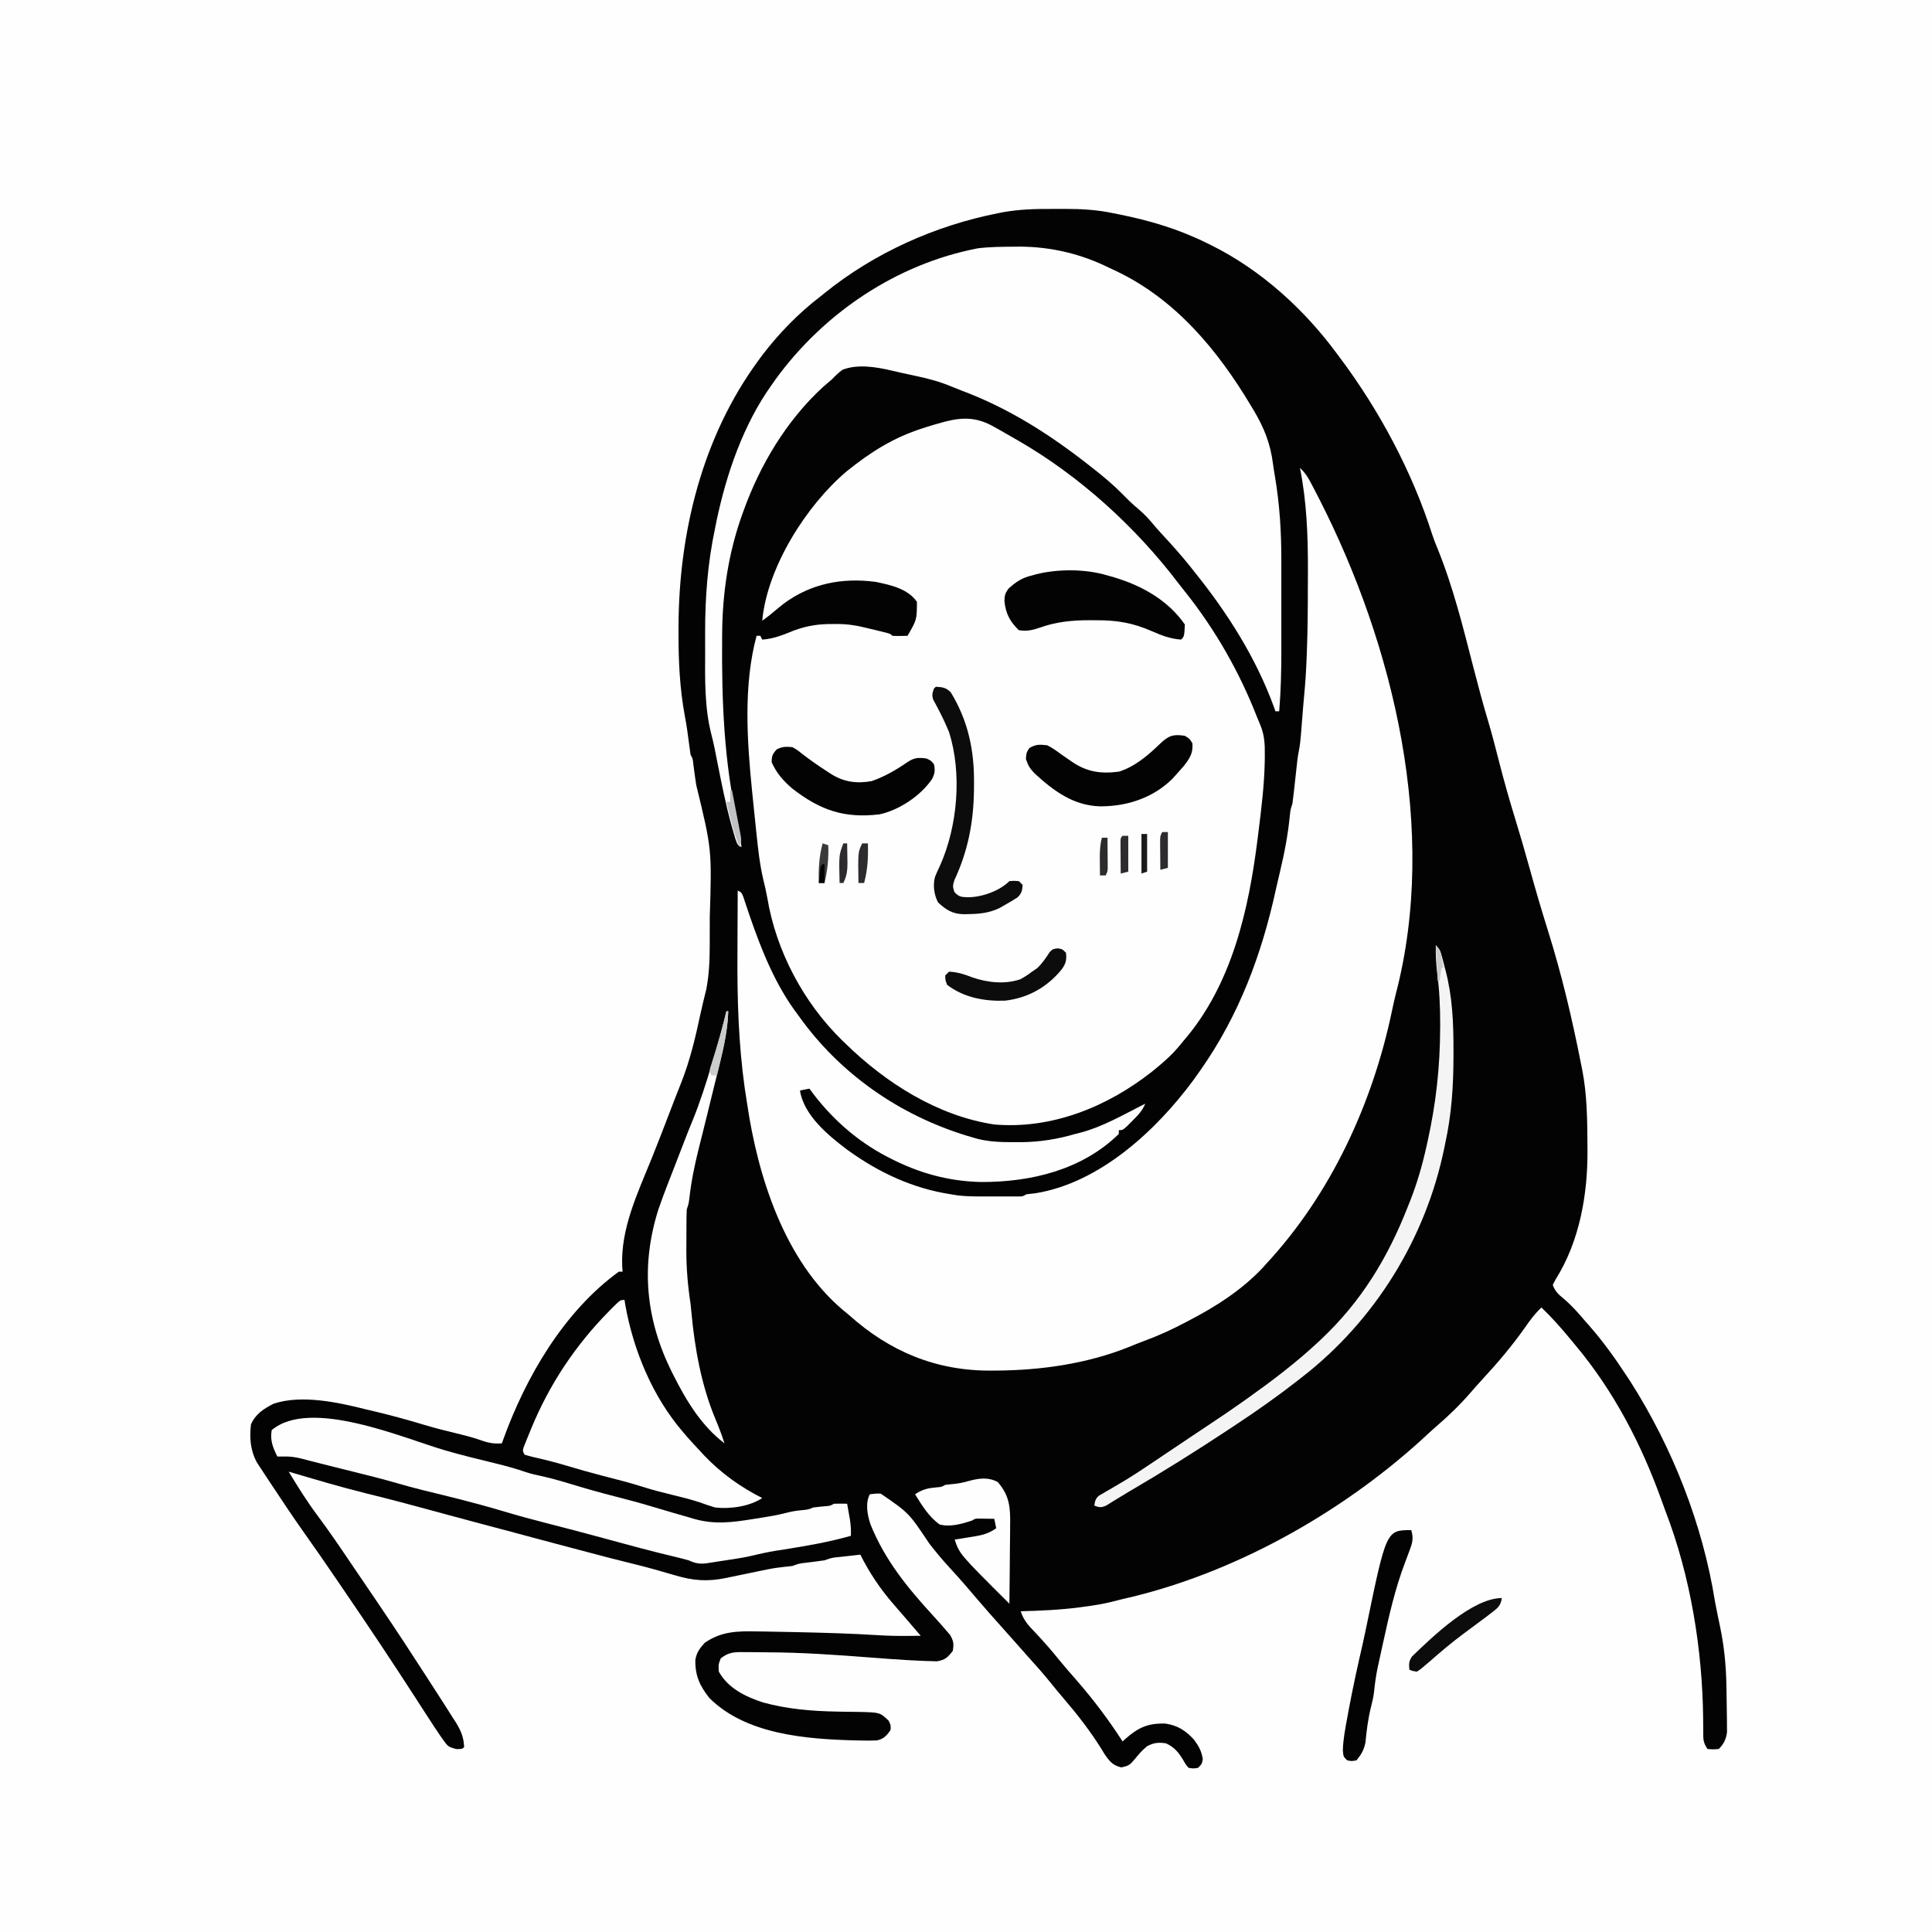 <svg version="1.1" xmlns="http://www.w3.org/2000/svg" width="1024" height="1024">
<rect width="100%" height="100%" fill="#808080" stroke="none"/>
<path d="M0 0 C337.92 0 675.84 0 1024 0 C1024 337.92 1024 675.84 1024 1024 C686.08 1024 348.16 1024 0 1024 C0 686.08 0 348.16 0 0 Z " fill="#FEFEFE" transform="translate(0,0)"/>
<path d="M0 0 C2.361 0.011 4.72 0 7.081 -0.013 C15.693 -0.022 23.841 0.471 32.298 2.261 C33.725 2.542 33.725 2.542 35.181 2.829 C51.887 6.173 67.025 10.675 82.298 18.261 C83.24 18.725 83.24 18.725 84.202 19.199 C110.868 32.456 133.755 53.343 151.298 77.261 C151.712 77.814 152.126 78.367 152.552 78.938 C173.485 106.918 190.782 139.337 201.428 172.646 C202.247 175.11 203.171 177.491 204.173 179.886 C212.505 200.309 217.811 221.95 223.298 243.261 C225.808 252.988 228.387 262.672 231.284 272.292 C233.278 279.007 235.002 285.787 236.735 292.573 C239.441 303.148 242.402 313.607 245.615 324.038 C246.678 327.501 247.711 330.973 248.735 334.448 C249.036 335.466 249.036 335.466 249.342 336.504 C250.546 340.613 251.71 344.731 252.848 348.858 C255.997 360.266 259.302 371.598 262.86 382.886 C270.113 406.043 275.625 429.464 280.298 453.261 C280.495 454.238 280.693 455.215 280.897 456.221 C283.487 469.421 283.599 482.668 283.673 496.073 C283.681 496.945 283.689 497.817 283.697 498.716 C283.861 522.214 279.554 547.155 266.798 567.386 C266.303 568.334 265.808 569.283 265.298 570.261 C266.436 573.59 268.293 575.332 270.985 577.511 C275.221 581.109 278.727 585.016 282.298 589.261 C283.121 590.197 283.945 591.132 284.794 592.097 C292.019 600.353 298.289 609.088 304.298 618.261 C304.973 619.283 305.649 620.305 306.344 621.358 C328.729 656.461 344.781 697.136 351.298 738.261 C351.619 739.951 351.951 741.639 352.298 743.323 C352.451 744.086 352.604 744.849 352.762 745.636 C353.183 747.7 353.615 749.762 354.052 751.823 C356.065 761.613 357.07 771.267 357.298 781.261 C357.325 782.416 357.352 783.571 357.38 784.761 C357.459 788.678 357.508 792.594 357.548 796.511 C357.569 797.785 357.591 799.06 357.613 800.373 C357.617 801.578 357.621 802.784 357.626 804.026 C357.635 805.107 357.644 806.187 357.654 807.301 C357.213 810.96 355.922 813.636 353.298 816.261 C350.36 816.511 350.36 816.511 347.298 816.261 C344.895 812.657 345.058 811.044 345.059 806.761 C345.048 805.403 345.035 804.045 345.021 802.687 C345.017 801.967 345.012 801.247 345.007 800.506 C344.655 763.655 338.337 724.726 325.068 690.279 C324.261 688.165 323.502 686.038 322.747 683.905 C312.076 654.335 297.543 626.425 277.298 602.261 C276.338 601.097 275.378 599.933 274.419 598.769 C269.629 592.998 264.725 587.447 259.298 582.261 C255.879 585.444 253.253 588.999 250.61 592.823 C243.69 602.653 236.031 611.679 227.86 620.479 C225.751 622.769 223.698 625.085 221.673 627.448 C216.056 633.909 209.937 639.832 203.438 645.397 C200.966 647.55 198.575 649.781 196.173 652.011 C152.411 691.854 95.144 723.824 37.39 736.778 C35.372 737.244 33.374 737.763 31.372 738.292 C26.686 739.469 21.956 740.17 17.173 740.823 C15.762 741.017 15.762 741.017 14.323 741.215 C4.013 742.55 -6.318 742.986 -16.702 743.261 C-15.255 747.958 -12.492 750.938 -9.14 754.386 C-4.57 759.207 -0.268 764.139 3.891 769.323 C6.764 772.83 9.747 776.228 12.735 779.636 C21.744 789.962 29.868 800.743 37.298 812.261 C37.733 811.862 38.169 811.464 38.618 811.054 C45.491 804.939 50.598 802.535 59.973 802.792 C66.412 803.7 70.963 806.636 75.247 811.452 C77.752 814.903 79.179 817.449 79.798 821.698 C79.298 824.261 79.298 824.261 77.298 826.261 C74.856 826.651 74.856 826.651 72.298 826.261 C70.708 824.433 70.708 824.433 69.36 822.011 C66.829 817.911 64.774 815.362 60.298 813.261 C56.185 812.673 54.017 812.901 50.298 814.761 C47.704 816.922 45.94 818.898 43.86 821.511 C41.269 824.583 40.72 825.175 36.61 826.011 C32.023 824.972 30.258 822.672 27.657 818.851 C27.126 817.975 26.595 817.1 26.048 816.198 C20.086 806.661 13.342 797.976 6.028 789.46 C3.523 786.54 1.091 783.566 -1.327 780.573 C-4.951 776.122 -8.722 771.837 -12.585 767.593 C-14.483 765.503 -16.35 763.391 -18.202 761.261 C-20.839 758.233 -23.513 755.241 -26.202 752.261 C-31.024 746.913 -35.781 741.518 -40.452 736.038 C-41.473 734.841 -42.494 733.645 -43.515 732.448 C-44.033 731.84 -44.552 731.232 -45.086 730.605 C-48.241 726.92 -51.465 723.318 -54.765 719.761 C-58.425 715.773 -61.824 711.658 -65.14 707.386 C-76.01 691.103 -76.01 691.103 -90.906 680.913 C-93.367 680.839 -93.367 680.839 -96.702 681.261 C-99.165 686.186 -97.98 692.17 -96.327 697.198 C-88.765 716.064 -76.603 730.931 -63.003 745.733 C-60.653 748.315 -58.336 750.911 -56.077 753.573 C-55.425 754.332 -54.773 755.092 -54.101 755.874 C-52.27 758.999 -52.084 760.693 -52.702 764.261 C-55.375 767.711 -56.804 769.121 -61.173 769.8 C-62.518 769.782 -63.863 769.734 -65.206 769.663 C-65.944 769.643 -66.681 769.623 -67.44 769.603 C-69.864 769.523 -72.281 769.399 -74.702 769.261 C-75.527 769.215 -76.352 769.17 -77.201 769.123 C-83.353 768.766 -89.496 768.303 -95.64 767.823 C-114.148 766.413 -132.595 765.067 -151.167 765.021 C-153.56 765.011 -155.952 764.979 -158.345 764.948 C-159.887 764.942 -161.43 764.936 -162.972 764.933 C-163.677 764.92 -164.382 764.908 -165.109 764.895 C-169.465 764.915 -172.289 765.497 -175.702 768.261 C-176.962 771.579 -176.962 771.579 -176.702 775.261 C-171.857 784.083 -162.435 788.635 -153.14 791.636 C-140.397 795.108 -127.472 796.2 -114.3 796.437 C-113.061 796.46 -111.821 796.484 -110.544 796.509 C-107.997 796.552 -105.451 796.583 -102.904 796.603 C-91.278 796.864 -91.278 796.864 -86.702 801.261 C-85.515 803.698 -85.515 803.698 -85.702 806.261 C-87.739 809.165 -89.375 810.994 -92.945 811.712 C-95.777 811.868 -98.555 811.848 -101.39 811.761 C-102.441 811.742 -103.491 811.724 -104.574 811.705 C-130.335 811.014 -162.258 808.626 -181.702 789.261 C-186.821 782.776 -189.274 777.459 -189.163 769.12 C-188.518 765.115 -186.868 762.987 -184.21 760.015 C-175.561 753.965 -167.038 753.718 -156.765 753.948 C-155.324 753.966 -153.882 753.982 -152.441 753.997 C-147.86 754.053 -143.282 754.155 -138.702 754.261 C-137.142 754.294 -135.582 754.327 -134.022 754.36 C-120.2 754.661 -106.4 755.068 -92.6 755.927 C-87.439 756.24 -82.309 756.388 -77.14 756.323 C-76.039 756.316 -76.039 756.316 -74.915 756.31 C-73.178 756.298 -71.44 756.28 -69.702 756.261 C-70.453 755.389 -71.203 754.518 -71.976 753.62 C-74.123 751.124 -76.264 748.621 -78.402 746.116 C-80.387 743.79 -82.386 741.479 -84.409 739.187 C-91.283 731.252 -97.004 722.658 -101.702 713.261 C-104.495 713.569 -107.286 713.882 -110.077 714.198 C-111.268 714.329 -111.268 714.329 -112.484 714.462 C-116.725 714.865 -116.725 714.865 -120.702 716.261 C-123.895 716.729 -127.089 717.127 -130.292 717.511 C-134.118 717.946 -134.118 717.946 -137.702 719.261 C-139.031 719.441 -140.366 719.581 -141.702 719.698 C-144.921 720.025 -148.054 720.48 -151.222 721.132 C-152.526 721.398 -152.526 721.398 -153.857 721.67 C-155.818 722.077 -157.778 722.485 -159.739 722.892 C-162.955 723.561 -166.172 724.223 -169.39 724.886 C-170.479 725.115 -171.567 725.345 -172.689 725.581 C-183.046 727.697 -190.307 727.075 -200.39 724.073 C-202.63 723.425 -204.871 722.779 -207.113 722.136 C-208.224 721.816 -209.335 721.496 -210.48 721.167 C-215.074 719.875 -219.693 718.708 -224.327 717.573 C-231.209 715.882 -238.063 714.123 -244.906 712.28 C-249.104 711.153 -253.309 710.05 -257.515 708.948 C-266.388 706.62 -275.245 704.234 -284.102 701.843 C-290.317 700.167 -296.536 698.51 -302.765 696.886 C-308.69 695.34 -314.602 693.747 -320.507 692.128 C-321.205 691.936 -321.904 691.745 -322.623 691.548 C-324.066 691.152 -325.509 690.756 -326.951 690.361 C-339.155 687.015 -351.377 683.786 -363.666 680.765 C-377.461 677.348 -391.073 673.277 -404.702 669.261 C-399.91 677.172 -395.06 684.976 -389.515 692.386 C-383.039 701.054 -376.994 710 -370.935 718.963 C-368.918 721.942 -366.896 724.918 -364.872 727.891 C-355.139 742.191 -345.46 756.515 -336.113 771.071 C-334.703 773.26 -333.283 775.441 -331.859 777.62 C-329.117 781.819 -326.405 786.036 -323.702 790.261 C-322.946 791.434 -322.946 791.434 -322.175 792.632 C-320.629 795.042 -319.101 797.462 -317.577 799.886 C-316.867 800.987 -316.867 800.987 -316.141 802.111 C-313.375 806.561 -311.933 809.992 -311.702 815.261 C-312.702 816.261 -312.702 816.261 -315.89 816.323 C-319.924 815.199 -320.309 814.954 -322.562 811.772 C-323.078 811.048 -323.594 810.323 -324.125 809.577 C-326.727 805.756 -329.268 801.901 -331.765 798.011 C-332.908 796.241 -334.051 794.472 -335.195 792.702 C-335.774 791.803 -336.354 790.903 -336.951 789.976 C-349.316 770.802 -361.951 751.837 -374.828 733.003 C-376.599 730.412 -378.366 727.819 -380.132 725.226 C-385.239 717.733 -390.383 710.274 -395.64 702.886 C-402.022 693.902 -408.138 684.745 -414.199 675.542 C-415.119 674.146 -416.042 672.751 -416.968 671.358 C-417.969 669.851 -418.961 668.337 -419.952 666.823 C-420.453 666.061 -420.953 665.3 -421.468 664.515 C-425.044 657.985 -425.485 651.559 -424.702 644.261 C-422.259 638.661 -417.983 635.982 -412.702 633.261 C-397.861 628.314 -378.5 632.541 -363.702 636.261 C-362.009 636.663 -360.315 637.064 -358.62 637.464 C-350.052 639.516 -341.584 641.829 -333.153 644.381 C-326.736 646.304 -320.254 647.919 -313.74 649.474 C-309.735 650.443 -305.866 651.525 -301.984 652.909 C-298.446 654.135 -295.478 654.551 -291.702 654.261 C-291.507 653.714 -291.312 653.166 -291.111 652.603 C-279.111 619.282 -258.963 584.499 -229.702 563.261 C-229.042 563.261 -228.382 563.261 -227.702 563.261 C-227.772 562.422 -227.842 561.582 -227.913 560.718 C-228.83 540.356 -219.692 521.566 -212.223 503.055 C-208.031 492.631 -204.035 482.127 -200.008 471.638 C-198.891 468.749 -197.752 465.87 -196.601 462.995 C-191.911 451.094 -189.06 438.922 -186.396 426.426 C-185.458 422.145 -184.414 417.891 -183.36 413.637 C-181.851 405.886 -181.546 398.128 -181.534 390.249 C-181.53 389.326 -181.526 388.404 -181.522 387.453 C-181.512 384.493 -181.512 381.533 -181.515 378.573 C-181.516 377.056 -181.516 377.056 -181.517 375.507 C-180.388 339.496 -180.388 339.496 -188.702 305.261 C-189.267 301.664 -189.729 298.058 -190.202 294.448 C-190.52 291.374 -190.52 291.374 -191.702 289.261 C-192.05 286.953 -192.355 284.639 -192.64 282.323 C-193.208 277.818 -193.83 273.344 -194.702 268.886 C-197.448 254.141 -198.11 239.542 -198.077 224.573 C-198.077 223.589 -198.076 222.605 -198.075 221.592 C-197.929 171.692 -185.603 120.95 -155.702 80.261 C-155.03 79.338 -154.357 78.415 -153.663 77.464 C-144.708 65.803 -134.389 55.167 -122.702 46.261 C-121.637 45.396 -121.637 45.396 -120.55 44.515 C-94.11 23.196 -61.972 8.819 -28.702 2.261 C-27.768 2.075 -26.833 1.89 -25.871 1.699 C-17.222 0.169 -8.753 -0.047 0 0 Z " fill="#030304" transform="translate(557.702,110.739)"/>
<path d="M0 0 C0.813 0.451 1.626 0.902 2.464 1.366 C4.992 2.781 7.497 4.23 10 5.688 C11.163 6.353 11.163 6.353 12.349 7.031 C45.107 25.854 74.936 52.954 97.725 83.023 C98.954 84.628 100.217 86.207 101.48 87.785 C117.182 107.53 130.051 130.108 139.181 153.608 C139.716 154.967 140.278 156.315 140.87 157.649 C143.191 163.115 143.463 168.04 143.375 173.938 C143.367 174.925 143.359 175.912 143.351 176.929 C143.118 189.594 141.593 202.134 140 214.688 C139.883 215.644 139.765 216.601 139.644 217.587 C134.882 255.944 125.955 295.883 100 325.688 C99.466 326.342 98.933 326.997 98.383 327.672 C94.674 332.203 90.535 335.993 86 339.688 C84.739 340.722 84.739 340.722 83.453 341.777 C59.753 360.403 30.434 372.284 0 369.688 C-30.127 365.135 -57.59 347.614 -79 326.688 C-79.566 326.143 -80.131 325.598 -80.714 325.037 C-101.104 305.122 -115.704 277.619 -120.332 249.465 C-120.91 246.196 -121.647 243.051 -122.445 239.832 C-124.329 231.765 -125.208 223.663 -126.062 215.438 C-126.233 213.832 -126.404 212.226 -126.575 210.621 C-126.991 206.684 -127.393 202.745 -127.787 198.806 C-127.979 196.894 -128.176 194.981 -128.373 193.069 C-131.057 166.493 -133.058 136.751 -126 110.688 C-125.34 110.688 -124.68 110.688 -124 110.688 C-123.67 111.347 -123.34 112.007 -123 112.688 C-116.98 112.268 -111.938 110.226 -106.379 107.941 C-99.26 105.3 -93.094 104.365 -85.562 104.438 C-84.37 104.426 -84.37 104.426 -83.154 104.414 C-77.525 104.432 -72.44 105.288 -67 106.688 C-65.855 106.957 -64.711 107.226 -63.531 107.504 C-62.531 107.75 -61.531 107.996 -60.5 108.25 C-59.479 108.499 -58.458 108.748 -57.406 109.004 C-55 109.688 -55 109.688 -54 110.688 C-51.329 110.829 -48.676 110.73 -46 110.688 C-41.063 102.185 -41.063 102.185 -41 92.688 C-45.772 85.723 -55.063 83.694 -62.875 82.102 C-80.552 79.759 -97.268 82.93 -111.758 93.746 C-114.205 95.69 -116.602 97.683 -119 99.688 C-120.326 100.697 -121.658 101.7 -123 102.688 C-120.405 74.403 -99.586 41.502 -78.25 23.5 C-65.633 13.336 -53.505 5.625 -38 0.688 C-36.617 0.241 -36.617 0.241 -35.207 -0.215 C-32.815 -0.96 -30.417 -1.654 -28 -2.312 C-27.254 -2.519 -26.507 -2.725 -25.738 -2.938 C-16.063 -5.369 -8.687 -5.017 0 0 Z " fill="#FEFEFE" transform="translate(527,226.312)"/>
<path d="M0 0 C2.473 2.252 3.971 4.495 5.531 7.445 C6.006 8.344 6.481 9.242 6.971 10.168 C7.476 11.144 7.98 12.12 8.5 13.125 C9.03 14.149 9.559 15.173 10.105 16.228 C49.878 94.111 73.456 192.392 50.75 279.056 C50.013 281.949 49.382 284.845 48.781 287.77 C38.479 337.008 16.357 385.005 -18 422 C-18.577 422.643 -19.155 423.286 -19.75 423.949 C-30.84 435.757 -44.707 444.612 -59 452 C-59.61 452.322 -60.219 452.644 -60.848 452.976 C-67.957 456.726 -75.128 459.988 -82.672 462.762 C-85.389 463.773 -88.053 464.849 -90.73 465.957 C-113.071 474.912 -137.64 478.338 -161.562 478.438 C-162.617 478.447 -162.617 478.447 -163.692 478.456 C-192.788 478.621 -217.502 468.331 -239 449 C-240.051 448.126 -241.106 447.256 -242.164 446.391 C-273.251 420.185 -287.348 375.482 -293 337 C-293.421 334.277 -293.843 331.555 -294.265 328.832 C-297.584 305.113 -298.283 281.589 -298.137 257.688 C-298.116 253.872 -298.108 250.056 -298.098 246.24 C-298.077 238.827 -298.043 231.413 -298 224 C-296 225 -296 225 -295.045 227.287 C-294.713 228.296 -294.381 229.304 -294.039 230.344 C-293.656 231.476 -293.273 232.609 -292.878 233.775 C-292.465 235.005 -292.051 236.234 -291.625 237.5 C-285.299 255.857 -277.845 274.457 -266 290 C-265.209 291.084 -264.419 292.169 -263.629 293.254 C-241.179 323.467 -209.106 344.761 -173 355 C-172.315 355.196 -171.63 355.392 -170.924 355.593 C-164.336 357.273 -157.835 357.384 -151.062 357.375 C-149.874 357.374 -148.686 357.373 -147.461 357.372 C-137.499 357.24 -128.534 355.769 -119 353 C-118.056 352.762 -117.113 352.523 -116.141 352.277 C-104.837 349.271 -94.377 343.266 -84 338 C-83.34 337.67 -82.68 337.34 -82 337 C-83.586 340.856 -86.065 343.332 -89 346.25 C-90.33 347.588 -90.33 347.588 -91.688 348.953 C-94 351 -94 351 -96 351 C-96 351.66 -96 352.32 -96 353 C-115.489 372.13 -142.576 378.559 -168.945 378.49 C-186.173 378.127 -201.712 373.83 -217 366 C-217.615 365.687 -218.229 365.373 -218.862 365.05 C-235.31 356.505 -249.147 344.002 -260 329 C-261.65 329.33 -263.3 329.66 -265 330 C-262.975 343.057 -250.192 353.68 -240.125 361.25 C-223.645 373.287 -205.318 381.908 -185 385 C-183.304 385.277 -183.304 385.277 -181.574 385.559 C-175.64 386.276 -169.658 386.149 -163.689 386.13 C-161.609 386.125 -159.529 386.13 -157.449 386.137 C-156.138 386.135 -154.827 386.134 -153.477 386.133 C-152.281 386.132 -151.086 386.131 -149.854 386.129 C-147.054 386.196 -147.054 386.196 -145 385 C-143.376 384.805 -141.751 384.619 -140.125 384.438 C-106.097 378.944 -76.103 351.125 -56.375 324.348 C-55.579 323.235 -54.788 322.119 -54 321 C-53.581 320.409 -53.162 319.819 -52.73 319.21 C-32.244 290.067 -20.237 257.821 -12.704 223.181 C-12.029 220.13 -11.316 217.092 -10.586 214.055 C-8.216 204.135 -6.321 194.398 -5.359 184.238 C-5 181 -5 181 -4 178 C-3.728 176.069 -3.493 174.133 -3.281 172.195 C-3.154 171.054 -3.026 169.914 -2.895 168.738 C-2.699 166.95 -2.699 166.95 -2.5 165.125 C-2.242 162.773 -1.981 160.422 -1.719 158.07 C-1.548 156.504 -1.548 156.504 -1.373 154.907 C-1.139 153.081 -0.851 151.26 -0.486 149.455 C0.031 146.846 0.29 144.3 0.5 141.648 C0.582 140.631 0.665 139.614 0.75 138.566 C0.832 137.513 0.915 136.46 1 135.375 C1.166 133.299 1.333 131.224 1.5 129.148 C1.572 128.232 1.644 127.316 1.719 126.373 C1.88 124.438 2.048 122.505 2.235 120.573 C2.878 113.867 3.291 107.177 3.551 100.445 C3.593 99.369 3.634 98.293 3.678 97.185 C4.075 86.177 4.186 75.175 4.185 64.161 C4.188 60.869 4.206 57.577 4.225 54.285 C4.272 36.13 3.608 17.848 0 0 Z " fill="#FEFEFE" transform="translate(689,248)"/>
<path d="M0 0 C1.041 -0.01 2.082 -0.019 3.155 -0.029 C19.602 0.041 35.736 3.899 50.438 11.25 C51.525 11.753 52.613 12.255 53.734 12.773 C85.421 27.772 107.773 54.719 125.438 84.25 C125.886 84.994 126.335 85.737 126.797 86.503 C132.397 95.918 135.752 104.141 137.15 115.102 C137.463 117.441 137.842 119.763 138.234 122.09 C140.703 136.873 141.59 151.198 141.57 166.172 C141.571 168.004 141.572 169.835 141.573 171.667 C141.575 175.493 141.573 179.319 141.568 183.145 C141.562 188.007 141.565 192.869 141.571 197.731 C141.575 201.511 141.574 205.292 141.571 209.072 C141.571 210.863 141.571 212.653 141.574 214.444 C141.585 225.093 141.313 235.633 140.438 246.25 C139.777 246.25 139.118 246.25 138.438 246.25 C138.07 245.19 138.07 245.19 137.695 244.109 C128.126 217.844 112.926 193.923 95.438 172.25 C94.638 171.239 93.839 170.229 93.016 169.188 C88.232 163.216 83.142 157.574 77.938 151.973 C75.975 149.835 74.093 147.676 72.25 145.438 C69.624 142.324 66.664 139.756 63.562 137.125 C61.306 135.134 59.222 133.032 57.125 130.875 C52.21 125.919 46.928 121.548 41.438 117.25 C40.808 116.755 40.178 116.259 39.529 115.749 C18.532 99.279 -3.108 85.494 -28.228 76.143 C-29.823 75.533 -31.407 74.895 -32.981 74.232 C-39.097 71.661 -45.142 69.998 -51.625 68.625 C-52.554 68.421 -53.483 68.218 -54.439 68.008 C-56.276 67.606 -58.113 67.209 -59.952 66.817 C-61.621 66.455 -63.288 66.075 -64.948 65.675 C-73.01 63.743 -83.204 62.068 -91.086 65.277 C-93.134 66.786 -94.804 68.412 -96.562 70.25 C-98.206 71.669 -99.852 73.086 -101.5 74.5 C-120.751 92.261 -134.762 115.67 -143.562 140.25 C-143.818 140.956 -144.073 141.662 -144.336 142.389 C-151.484 162.505 -154.64 183.49 -154.801 204.801 C-154.811 205.881 -154.82 206.962 -154.83 208.075 C-155.066 241.041 -153.828 273.075 -146.613 305.336 C-145.653 309.631 -145.029 313.874 -144.562 318.25 C-146.562 317.25 -146.562 317.25 -147.824 313.754 C-148.312 312.11 -148.786 310.463 -149.25 308.812 C-149.506 307.912 -149.762 307.012 -150.026 306.085 C-152.928 295.498 -155.06 284.742 -157.202 273.981 C-157.344 273.266 -157.487 272.55 -157.634 271.814 C-158.022 269.858 -158.405 267.902 -158.788 265.946 C-159.332 263.348 -159.921 260.809 -160.588 258.244 C-164.174 244.087 -163.877 229.346 -163.823 214.849 C-163.813 211.453 -163.823 208.058 -163.836 204.662 C-163.848 185.857 -162.488 167.655 -158.562 149.25 C-158.31 147.989 -158.057 146.729 -157.797 145.43 C-152.54 120.371 -143.57 94.214 -128.562 73.25 C-127.888 72.294 -127.214 71.337 -126.52 70.352 C-100.923 35.105 -62.357 9.172 -19.375 0.875 C-12.945 0.057 -6.473 0.048 0 0 Z " fill="#FEFEFE" transform="translate(537.562,130.75)"/>
<path d="M0 0 C8.74 2.527 17.569 4.688 26.41 6.829 C32.098 8.219 37.66 9.723 43.192 11.644 C45.726 12.489 48.285 13.051 50.9 13.589 C56.513 14.838 61.971 16.401 67.463 18.089 C74.857 20.358 82.282 22.419 89.775 24.339 C96.435 26.047 103.064 27.803 109.65 29.776 C112.462 30.612 115.274 31.445 118.088 32.276 C118.979 32.54 119.871 32.804 120.79 33.076 C123.698 33.928 126.611 34.76 129.525 35.589 C130.425 35.856 131.325 36.123 132.252 36.397 C142.916 39.391 152.397 38.156 163.213 36.401 C164.341 36.227 165.469 36.053 166.631 35.874 C171.329 35.132 175.979 34.368 180.588 33.179 C183.441 32.443 186.04 31.958 188.963 31.714 C191.399 31.506 192.89 31.375 195.088 30.276 C197.386 29.968 199.685 29.768 201.994 29.558 C204.142 29.384 204.142 29.384 206.088 28.276 C208.421 28.236 210.755 28.233 213.088 28.276 C213.426 30.171 213.758 32.067 214.088 33.964 C214.273 35.02 214.459 36.075 214.65 37.163 C215.038 39.925 215.17 42.494 215.088 45.276 C203.43 48.61 191.609 50.631 179.65 52.525 C172.164 53.684 172.164 53.684 164.775 55.327 C160.407 56.452 156.043 57.163 151.588 57.839 C150.383 58.027 150.383 58.027 149.154 58.22 C147.564 58.466 145.973 58.705 144.381 58.937 C142.88 59.159 141.383 59.399 139.888 59.659 C135.515 60.357 133.056 60.135 129.088 58.276 C125.986 57.394 122.847 56.659 119.713 55.901 C117.895 55.454 116.077 55.006 114.26 54.558 C113.371 54.338 112.482 54.119 111.566 53.894 C105.718 52.437 99.904 50.852 94.088 49.276 C90.005 48.171 85.921 47.067 81.838 45.964 C80.179 45.516 80.179 45.516 78.488 45.059 C70.348 42.866 62.19 40.748 54.025 38.651 C46.093 36.612 38.209 34.485 30.368 32.12 C16.475 27.961 2.349 24.527 -11.74 21.101 C-16.363 19.963 -20.937 18.703 -25.51 17.378 C-33.224 15.156 -40.995 13.2 -48.787 11.276 C-50.802 10.777 -52.816 10.276 -54.83 9.775 C-56.166 9.444 -57.501 9.114 -58.837 8.785 C-62.333 7.923 -65.823 7.043 -69.308 6.136 C-70.028 5.95 -70.748 5.764 -71.49 5.573 C-72.863 5.219 -74.234 4.86 -75.604 4.495 C-79.13 3.59 -82.276 3.098 -85.912 3.276 C-86.902 3.276 -87.892 3.276 -88.912 3.276 C-91.268 -1.532 -92.841 -5.257 -91.912 -10.724 C-71.465 -27.99 -22.196 -6.49 0 0 Z " fill="#FEFEFE" transform="translate(235.912,768.724)"/>
<path d="M0 0 C0.203 1.276 0.203 1.276 0.41 2.578 C4.709 26.774 14.881 51.263 31 70 C31.727 70.852 32.454 71.704 33.203 72.582 C35.42 75.105 37.693 77.559 40 80 C40.758 80.822 41.516 81.645 42.297 82.492 C51.128 91.757 61.563 99.251 73 105 C66.271 109.486 56.01 110.904 48 110 C45.184 109.163 42.433 108.199 39.668 107.207 C35.182 105.731 30.65 104.61 26.062 103.5 C20.552 102.159 15.093 100.79 9.688 99.062 C2.772 96.855 -4.245 95.091 -11.273 93.286 C-17.881 91.579 -24.432 89.741 -30.964 87.761 C-36.62 86.063 -42.328 84.637 -48.09 83.343 C-49.742 82.955 -51.374 82.485 -53 82 C-54 80 -54 80 -53.49 78.159 C-53.046 77.052 -53.046 77.052 -52.594 75.922 C-52.266 75.097 -51.937 74.273 -51.599 73.424 C-51.237 72.541 -50.874 71.659 -50.5 70.75 C-50.133 69.848 -49.765 68.945 -49.387 68.016 C-39.733 44.617 -25.884 23.818 -8.062 5.812 C-7.494 5.235 -6.926 4.658 -6.341 4.063 C-2.247 0 -2.247 0 0 0 Z " fill="#FEFEFE" transform="translate(331,689)"/>
<path d="M0 0 C2.144 2.144 2.464 3.048 3.219 5.895 C3.534 7.083 3.534 7.083 3.855 8.295 C4.068 9.126 4.281 9.957 4.5 10.812 C4.713 11.601 4.925 12.389 5.145 13.201 C8.834 27.361 9.402 41.139 9.375 55.688 C9.375 57.182 9.375 57.182 9.375 58.707 C9.348 74.485 8.403 89.545 5 105 C4.85 105.737 4.701 106.474 4.547 107.233 C-5.25 155.331 -32.284 198.987 -71 229 C-71.581 229.454 -72.162 229.909 -72.76 230.377 C-83.492 238.768 -94.5 246.571 -105.875 254.062 C-107.472 255.12 -109.069 256.178 -110.667 257.236 C-127.706 268.505 -144.954 279.279 -162.596 289.582 C-164.719 290.834 -166.823 292.112 -168.918 293.41 C-169.976 294.059 -171.035 294.707 -172.125 295.375 C-172.994 295.919 -173.863 296.463 -174.758 297.023 C-177.347 298.151 -178.412 298.014 -181 297 C-180.628 294.604 -180.393 293.338 -178.523 291.728 C-177.573 291.183 -177.573 291.183 -176.604 290.627 C-175.889 290.206 -175.174 289.785 -174.437 289.351 C-173.657 288.906 -172.878 288.462 -172.074 288.004 C-170.418 287.027 -168.764 286.046 -167.111 285.063 C-166.26 284.558 -165.41 284.054 -164.534 283.534 C-160.581 281.141 -156.734 278.597 -152.895 276.027 C-152.146 275.527 -151.398 275.028 -150.627 274.513 C-148.354 272.99 -146.083 271.464 -143.812 269.938 C-142.287 268.916 -140.762 267.894 -139.236 266.873 C-136.253 264.875 -133.27 262.876 -130.289 260.874 C-126.819 258.546 -123.342 256.23 -119.862 253.917 C-113.961 249.995 -108.089 246.042 -102.312 241.938 C-101.252 241.186 -101.252 241.186 -100.17 240.419 C-86.887 230.971 -73.886 221.179 -62 210 C-61.436 209.47 -60.872 208.94 -60.292 208.395 C-39.41 188.608 -25.482 165.696 -15 139 C-14.283 137.213 -14.283 137.213 -13.552 135.39 C-9.764 125.776 -7.035 116.145 -4.812 106.062 C-4.558 104.921 -4.558 104.921 -4.299 103.757 C0.119 83.818 2.241 64.48 2.312 44.062 C2.316 43.296 2.32 42.529 2.324 41.738 C2.347 32.466 1.894 23.384 0.696 14.184 C0.084 9.413 -0.085 4.812 0 0 Z " fill="#F4F4F4" transform="translate(761,501)"/>
<path d="M0 0 C0.33 0 0.66 0 1 0 C0.563 9.34 -1.217 18.141 -3.438 27.188 C-3.789 28.65 -4.139 30.113 -4.489 31.575 C-6.289 39.082 -8.14 46.576 -10.002 54.067 C-10.908 57.715 -11.809 61.364 -12.711 65.013 C-13.358 67.62 -14.015 70.223 -14.674 72.827 C-16.856 81.565 -18.626 90.149 -19.627 99.105 C-20 102 -20 102 -21 105 C-21.109 107.484 -21.164 109.938 -21.168 112.422 C-21.171 113.159 -21.175 113.896 -21.178 114.655 C-21.183 116.222 -21.185 117.789 -21.185 119.356 C-21.187 121.7 -21.206 124.043 -21.225 126.387 C-21.261 136.125 -20.461 145.36 -19 155 C-18.833 156.518 -18.678 158.037 -18.543 159.559 C-16.81 178.468 -13.262 198.223 -5.938 215.812 C-4.129 220.163 -2.437 224.51 -1 229 C-13.154 219.817 -21.239 206.412 -28 193 C-28.32 192.369 -28.639 191.738 -28.968 191.088 C-42.848 163.081 -45.451 134.79 -36.062 105.098 C-33.298 97.038 -30.125 89.124 -27.046 81.181 C-26.234 79.084 -25.425 76.987 -24.616 74.89 C-20.084 63.155 -20.084 63.155 -18.008 58.125 C-13.98 48.313 -10.823 38.268 -7.75 28.125 C-7.535 27.416 -7.32 26.707 -7.098 25.977 C-4.499 17.373 -2.079 8.746 0 0 Z " fill="#FEFEFE" transform="translate(385,536)"/>
<path d="M0 0 C1.156 0.33 2.313 0.66 3.504 1 C18.218 5.405 32.053 13.102 41 26 C40.684 32.316 40.684 32.316 39 34 C33.318 33.583 28.74 31.851 23.562 29.562 C13.315 25.065 4.889 23.676 -6.312 23.75 C-8.052 23.738 -8.052 23.738 -9.826 23.727 C-18.818 23.747 -27.255 24.572 -35.75 27.625 C-39.677 28.979 -42.816 29.724 -47 29 C-51.753 24.458 -53.98 20.086 -54.625 13.625 C-54.565 10.63 -54.256 9.336 -52.422 6.934 C-48.617 3.455 -45.087 1.119 -40 0 C-39.376 -0.182 -38.752 -0.364 -38.109 -0.551 C-26.419 -3.555 -11.561 -3.507 0 0 Z " fill="#030304" transform="translate(587,305)"/>
<path d="M0 0 C2.562 1.562 2.562 1.562 4 4 C4.418 9.231 2.598 11.898 -0.562 16 C-2.015 17.69 -3.494 19.358 -5 21 C-5.576 21.632 -6.152 22.263 -6.746 22.914 C-17.043 32.958 -30.557 37.34 -44.58 37.383 C-58.865 37.123 -69.387 29.337 -79.625 19.938 C-82.205 17.235 -83.03 15.911 -84.25 12.25 C-84 9 -84 9 -82.5 6.562 C-79.049 4.405 -77.038 4.581 -73 5 C-70.318 6.289 -68.011 7.983 -65.625 9.75 C-64.298 10.673 -62.969 11.593 -61.637 12.508 C-61.006 12.944 -60.374 13.38 -59.724 13.829 C-51.847 19.179 -44.478 20.221 -35 19 C-26.551 16.414 -19.351 10.226 -13.098 4.152 C-8.704 -0.062 -6.119 -1.003 0 0 Z " fill="#030304" transform="translate(628,390)"/>
<path d="M0 0 C2.5 1.434 2.5 1.434 5 3.438 C9.39 6.815 13.841 9.95 18.5 12.938 C19.099 13.327 19.699 13.716 20.316 14.117 C27.113 18.468 34.026 19.463 42 18 C48.88 15.651 55.283 11.876 61.242 7.762 C64.77 5.508 66.886 5.467 71 6 C73.438 7.125 73.438 7.125 75 9 C75.728 12.132 75.488 14.062 74 16.922 C67.974 25.756 56.714 33.295 46.242 35.609 C27.565 37.86 14.828 33.497 0 22 C-4.801 17.938 -8.435 13.772 -11 8 C-11 4.718 -10.537 3.577 -8.312 1.188 C-5.288 -0.366 -3.378 -0.308 0 0 Z " fill="#030304" transform="translate(420,396)"/>
<path d="M0 0 C6.379 7.29 6.747 13.766 6.578 23.094 C6.572 24.281 6.567 25.468 6.561 26.692 C6.539 30.461 6.489 34.23 6.438 38 C6.417 40.565 6.399 43.13 6.383 45.695 C6.339 51.964 6.272 58.232 6.188 64.5 C-20.259 38.16 -20.259 38.16 -22.812 30.5 C-21.643 30.318 -20.474 30.136 -19.27 29.949 C-17.721 29.696 -16.173 29.442 -14.625 29.188 C-13.856 29.07 -13.087 28.952 -12.295 28.83 C-7.857 28.087 -4.55 27.174 -0.812 24.5 C-1.143 22.85 -1.472 21.2 -1.812 19.5 C-3.437 19.473 -5.062 19.454 -6.688 19.438 C-7.592 19.426 -8.497 19.414 -9.43 19.402 C-11.829 19.338 -11.829 19.338 -13.812 20.5 C-19.319 22.248 -25.071 23.973 -30.812 22.5 C-36.435 18.485 -40.235 12.311 -43.812 6.5 C-39.582 3.679 -36.876 3.233 -31.906 2.781 C-29.758 2.608 -29.758 2.608 -27.812 1.5 C-26.42 1.321 -25.023 1.18 -23.625 1.062 C-20.629 0.766 -18.225 0.322 -15.312 -0.562 C-9.911 -2.009 -5.051 -2.694 0 0 Z " fill="#FEFEFE" transform="translate(528.812,785.5)"/>
<path d="M0 0 C3.55 0.186 5.409 0.399 7.941 2.977 C17.024 17.816 20.385 33.478 20.25 50.75 C20.24 52.616 20.24 52.616 20.229 54.52 C20.037 71.543 17.112 86.943 9.855 102.477 C8.921 105.233 8.872 106.351 10 109 C12.553 111.553 13.688 111.415 17.25 111.562 C24.474 111.492 33.733 108.267 39 103 C41.438 102.812 41.438 102.812 44 103 C44.99 103.99 44.99 103.99 46 105 C45.839 108.043 45.497 109.519 43.285 111.66 C40.887 113.173 38.479 114.623 36 116 C34.9 116.628 34.9 116.628 33.777 117.27 C28.344 119.907 23.2 120.404 17.25 120.5 C16.529 120.519 15.808 120.537 15.064 120.556 C8.997 120.485 5.527 118.353 1.188 114.312 C-0.929 110.192 -1.602 105.406 -0.47 100.882 C0.355 98.79 1.273 96.775 2.25 94.75 C11.535 73.972 13.997 45.986 7 24 C5.211 19.618 3.175 15.373 0.961 11.19 C0.567 10.439 0.172 9.688 -0.234 8.914 C-0.598 8.254 -0.961 7.593 -1.335 6.913 C-2.159 4.543 -1.86 3.324 -1 1 C-0.67 0.67 -0.34 0.34 0 0 Z " fill="#0C0C0C" transform="translate(496,364)"/>
<path d="M0 0 C1.349 4.48 0.551 7.07 -1.125 11.375 C-1.599 12.638 -2.071 13.901 -2.543 15.164 C-2.787 15.806 -3.031 16.449 -3.283 17.11 C-8.593 31.099 -11.809 45.41 -15 60 C-15.211 60.952 -15.422 61.904 -15.639 62.885 C-16.204 65.443 -16.761 68.002 -17.312 70.562 C-17.551 71.657 -17.551 71.657 -17.795 72.774 C-18.715 77.145 -19.294 81.471 -19.747 85.913 C-20.087 88.715 -20.734 91.393 -21.438 94.125 C-22.934 100.249 -23.695 106.328 -24.277 112.59 C-25.111 116.525 -26.479 118.887 -29 122 C-31.625 122.5 -31.625 122.5 -34 122 C-36 120 -36 120 -36.258 116.676 C-36.101 110.761 -34.949 104.991 -33.875 99.188 C-33.653 97.965 -33.43 96.742 -33.201 95.483 C-30.994 83.57 -28.381 71.76 -25.667 59.955 C-25.076 57.335 -24.515 54.713 -23.977 52.082 C-13.24 0 -13.24 0 0 0 Z " fill="#030304" transform="translate(748,811)"/>
<path d="M0 0 C2.438 0.359 2.438 0.359 4.438 2.359 C4.86 6.104 4.368 8.171 2.125 11.172 C-5.507 20.627 -15.899 26.398 -27.941 27.734 C-38.852 28.124 -49.747 26.075 -58.562 19.359 C-59.562 16.734 -59.562 16.734 -59.562 14.359 C-58.902 13.699 -58.243 13.039 -57.562 12.359 C-53.003 12.558 -49.373 13.798 -45.125 15.422 C-37.119 18.158 -27.853 19.198 -19.719 16.371 C-17.502 15.178 -15.555 13.893 -13.562 12.359 C-12.676 11.761 -11.789 11.163 -10.875 10.547 C-8.146 7.965 -6.213 5.122 -4.188 1.969 C-2.562 0.359 -2.562 0.359 0 0 Z " fill="#0C0C0C" transform="translate(560.562,502.641)"/>
<path d="M0 0 C-0.534 3.867 -2.008 5.175 -5.062 7.5 C-5.966 8.196 -6.87 8.892 -7.801 9.609 C-10.107 11.333 -12.417 13.052 -14.73 14.766 C-16.071 15.76 -17.41 16.755 -18.75 17.75 C-19.768 18.505 -19.768 18.505 -20.806 19.275 C-26.802 23.764 -32.478 28.569 -38.109 33.504 C-42.855 37.602 -42.855 37.602 -45 39 C-47.25 38.688 -47.25 38.688 -49 38 C-49.291 35.009 -49.33 33.477 -47.594 30.965 C-36.984 20.692 -15.585 0 0 0 Z " fill="#0C0C0C" transform="translate(796,847)"/>
<path d="M0 0 C0.99 0.33 1.98 0.66 3 1 C3.266 7.95 2.612 14.235 1 21 C0.01 21 -0.98 21 -2 21 C-2.224 13.637 -1.901 7.13 0 0 Z " fill="#3A393A" transform="translate(436,447)"/>
<path d="M0 0 C0.33 0 0.66 0 1 0 C0.73 11.63 -2.275 22.751 -5 34 C-5.99 34 -6.98 34 -8 34 C-9.306 31.389 -8.758 30.595 -7.891 27.852 C-7.502 26.598 -7.502 26.598 -7.106 25.319 C-6.823 24.43 -6.541 23.541 -6.25 22.625 C-3.927 15.126 -1.773 7.651 0 0 Z " fill="#CBCCCC" transform="translate(385,536)"/>
<path d="M0 0 C0.99 0 1.98 0 3 0 C3.224 7.363 2.901 13.87 1 21 C0.01 21 -0.98 21 -2 21 C-2.266 4.531 -2.266 4.531 0 0 Z " fill="#2D2B2D" transform="translate(457,447)"/>
<path d="M0 0 C0.99 0 1.98 0 3 0 C3 6.27 3 12.54 3 19 C1.68 19.33 0.36 19.66 -1 20 C-1.029 16.854 -1.047 13.708 -1.062 10.562 C-1.071 9.665 -1.079 8.767 -1.088 7.842 C-1.091 6.988 -1.094 6.134 -1.098 5.254 C-1.106 4.068 -1.106 4.068 -1.114 2.858 C-1 1 -1 1 0 0 Z " fill="#2D2B2D" transform="translate(595,443)"/>
<path d="M0 0 C0.99 0 1.98 0 3 0 C3 6.27 3 12.54 3 19 C1.68 19.33 0.36 19.66 -1 20 C-1.027 17.042 -1.047 14.083 -1.062 11.125 C-1.071 10.283 -1.079 9.441 -1.088 8.574 C-1.091 7.769 -1.094 6.963 -1.098 6.133 C-1.103 5.389 -1.108 4.646 -1.114 3.879 C-1 2 -1 2 0 0 Z " fill="#2D2B2D" transform="translate(616,441)"/>
<path d="M0 0 C0.99 0 1.98 0 3 0 C3.027 2.958 3.047 5.917 3.062 8.875 C3.071 9.717 3.079 10.559 3.088 11.426 C3.091 12.231 3.094 13.037 3.098 13.867 C3.103 14.611 3.108 15.354 3.114 16.121 C3 18 3 18 2 20 C1.01 20 0.02 20 -1 20 C-1.027 17.604 -1.047 15.208 -1.062 12.812 C-1.071 12.139 -1.079 11.465 -1.088 10.771 C-1.106 7.046 -0.893 3.621 0 0 Z " fill="#2D2B2D" transform="translate(584,444)"/>
<path d="M0 0 C0.66 0 1.32 0 2 0 C2.054 2.563 2.094 5.124 2.125 7.688 C2.142 8.409 2.159 9.13 2.176 9.873 C2.214 14.049 1.879 17.249 0 21 C-0.66 21 -1.32 21 -2 21 C-2.369 6.219 -2.369 6.219 0 0 Z " fill="#2D2B2D" transform="translate(447,447)"/>
<path d="M0 0 C0.99 0 1.98 0 3 0 C3 6.6 3 13.2 3 20 C2.01 20.33 1.02 20.66 0 21 C0 14.07 0 7.14 0 0 Z " fill="#1B191C" transform="translate(605,442)"/>
<path d="M0 0 C0.33 0 0.66 0 1 0 C1.866 4.435 2.716 8.873 3.562 13.312 C3.933 15.206 3.933 15.206 4.311 17.139 C4.539 18.347 4.768 19.556 5.004 20.801 C5.326 22.474 5.326 22.474 5.655 24.181 C6 27 6 27 5 30 C1.766 22.239 -0.05 14.155 -2 6 C-1.34 6 -0.68 6 0 6 C0 4.02 0 2.04 0 0 Z " fill="#C0C1C2" transform="translate(387,419)"/>
<path d="M0 0 C2.421 2.421 2.528 3.801 3.125 7.125 C3.293 8.035 3.46 8.945 3.633 9.883 C3.815 10.931 3.815 10.931 4 12 C3.67 12 3.34 12 3 12 C2.67 14.31 2.34 16.62 2 19 C1.67 19 1.34 19 1 19 C0.67 12.73 0.34 6.46 0 0 Z " fill="#CBCCCC" transform="translate(761,501)"/>
<path d="M0 0 C0.33 0 0.66 0 1 0 C1 3.3 1 6.6 1 10 C0.01 10 -0.98 10 -2 10 C-1.86 8.52 -1.712 7.041 -1.562 5.562 C-1.481 4.739 -1.4 3.915 -1.316 3.066 C-1 1 -1 1 0 0 Z " fill="#030304" transform="translate(436,458)"/>
</svg>
